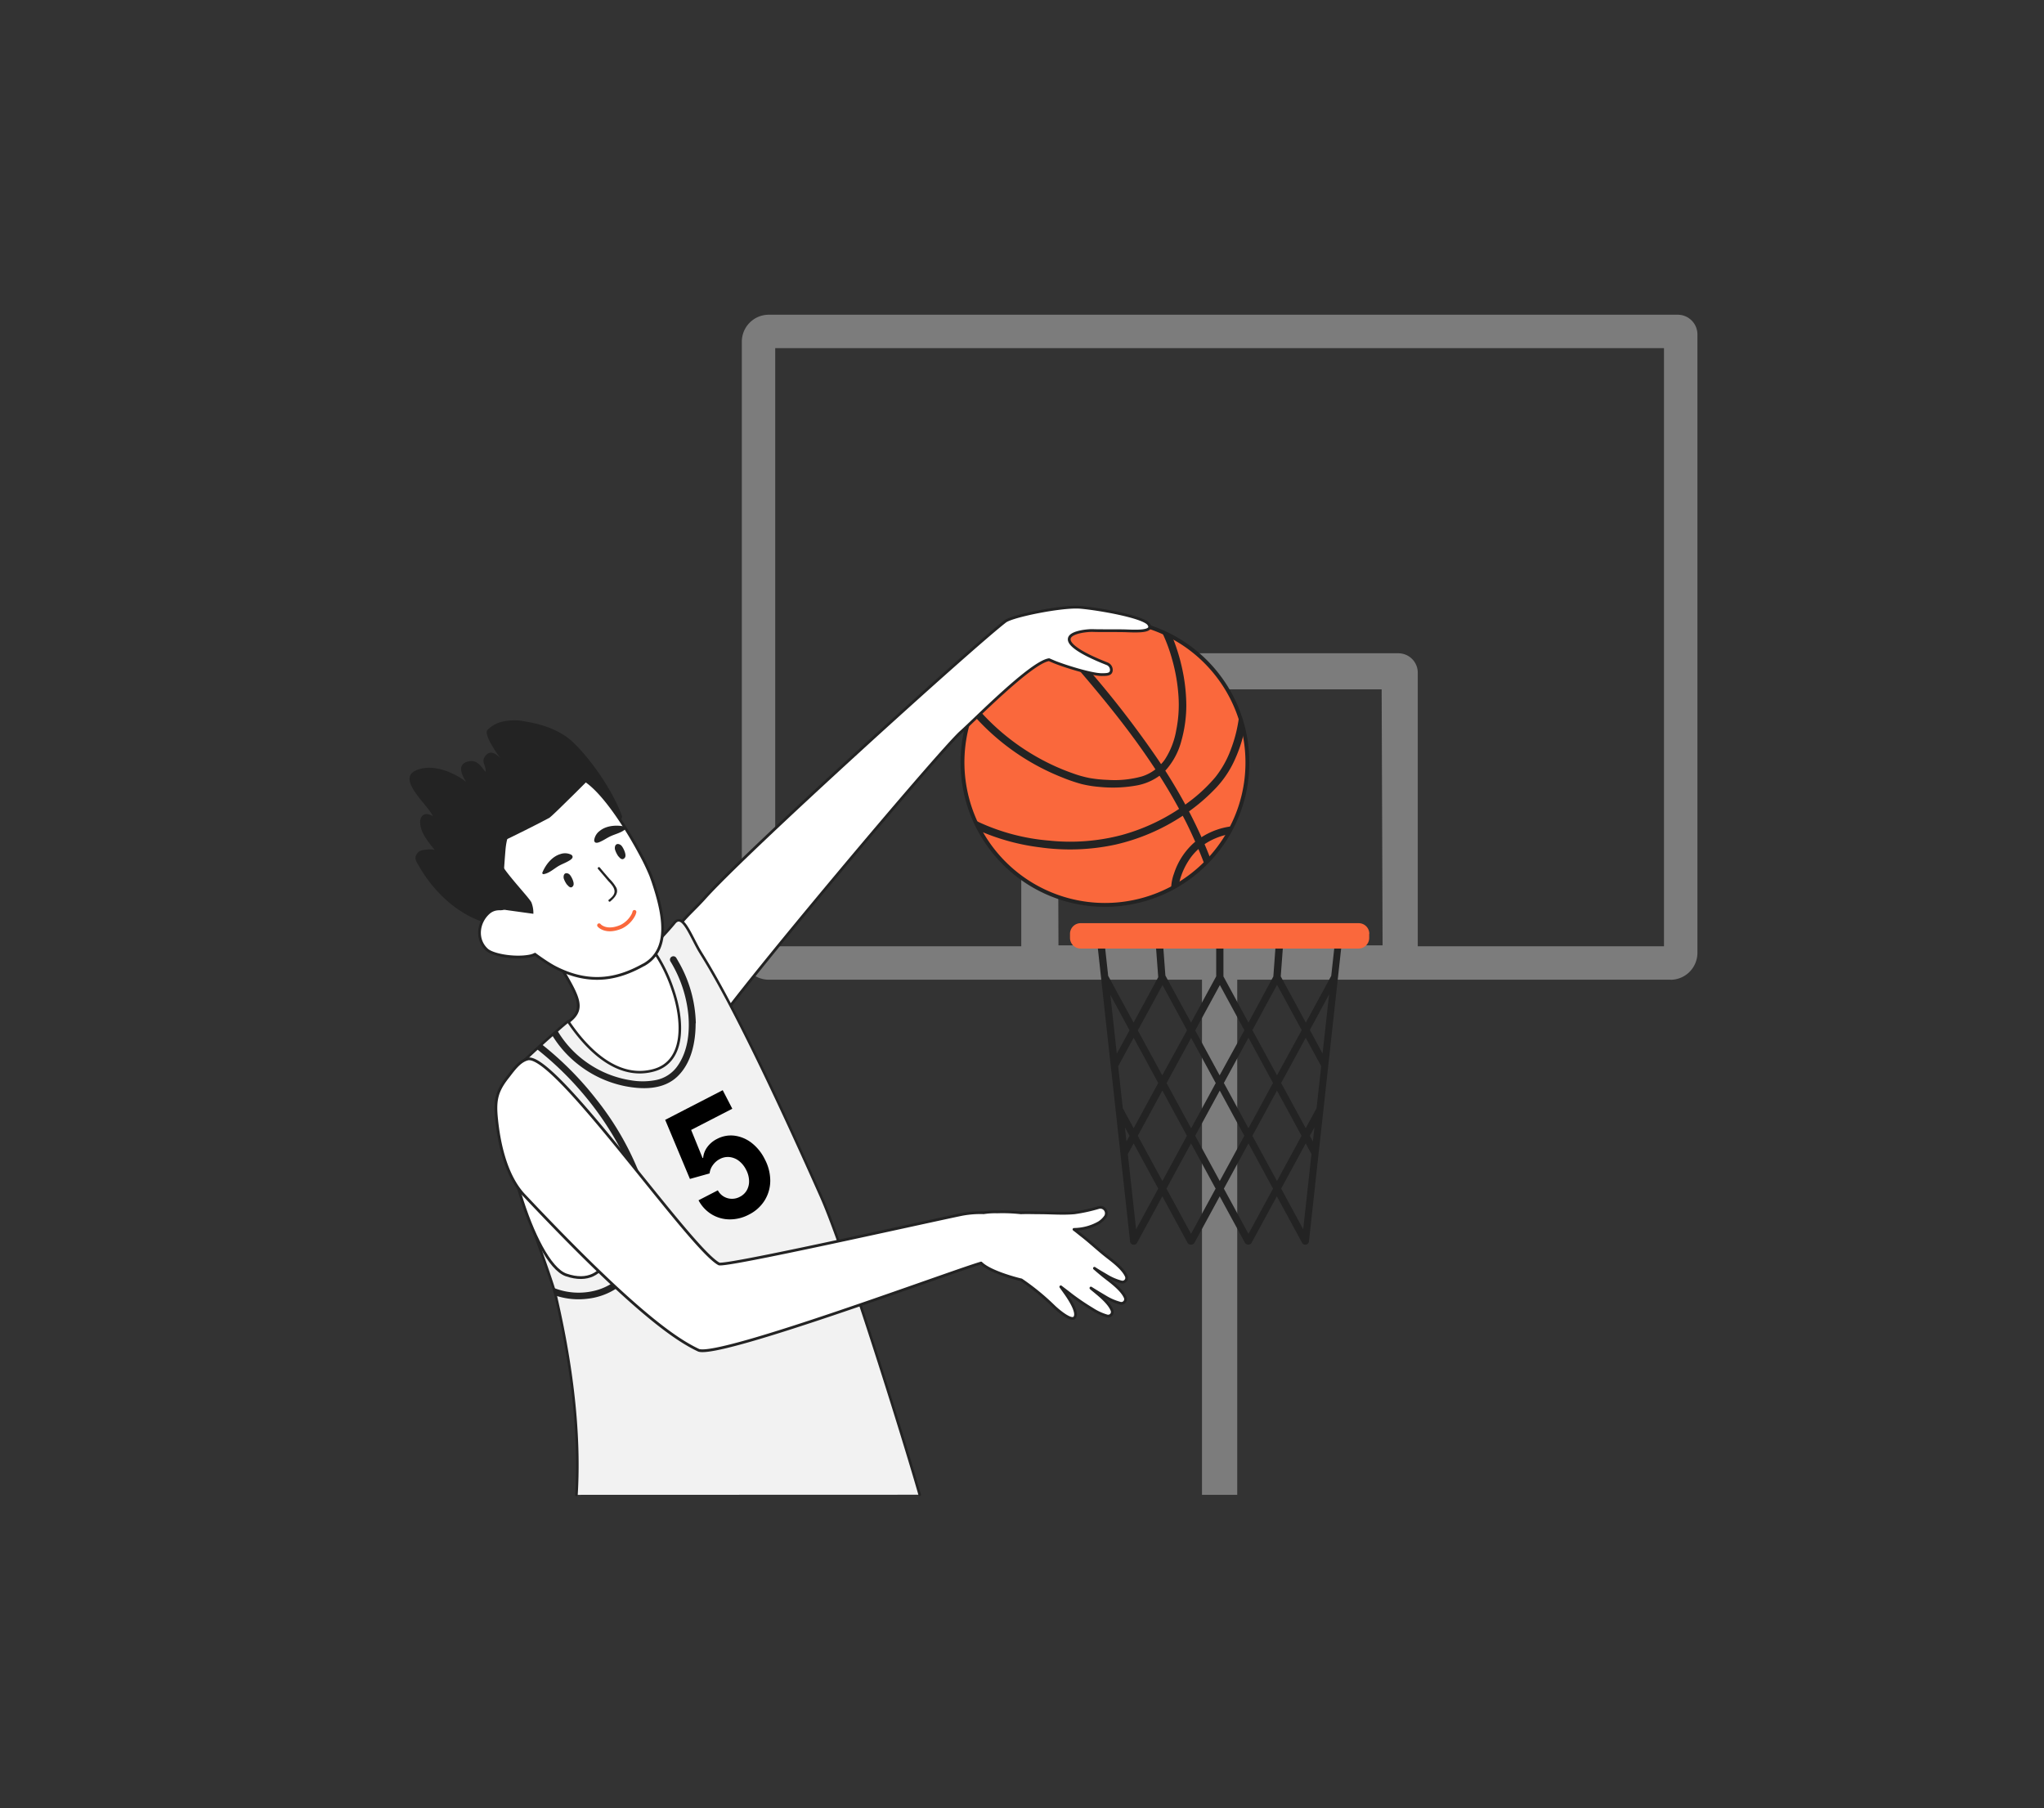 <svg id="Livello_1" data-name="Livello 1" xmlns="http://www.w3.org/2000/svg" viewBox="0 0 519 459">
  <rect x="0" y="0" width="519" height="459" fill="#333333" stroke="none"/>
  <defs>
    <style>
      .cls-1 {
        fill: #7c7c7c;
      }

      .cls-2 {
        fill: #232323;
      }

      .cls-3, .cls-4 {
        fill: #fa683c;
      }

      .cls-4, .cls-5, .cls-7 {
        stroke: #232323;
      }

      .cls-4 {
        stroke-miterlimit: 10;
      }

      .cls-4, .cls-9 {
        stroke-width: 0.98px;
      }

      .cls-5, .cls-8 {
        fill: #fff;
      }

      .cls-5, .cls-7, .cls-9 {
        stroke-linecap: round;
        stroke-linejoin: round;
      }

      .cls-5 {
        stroke-width: 0.7px;
      }

      .cls-6 {
        fill: #f29873;
      }

      .cls-7 {
        fill: #f2f2f2;
        stroke-width: 0.65px;
      }

      .cls-10, .cls-9 {
        fill: none;
      }

      .cls-9 {
        stroke: #fa683c;
      }
    </style>
  </defs>
  <g>
    <path class="cls-1" d="M196.84,240.24H422.51V88.38H196.84V240.24Zm227.31,8.48H195.2a6.85,6.85,0,0,1-6.84-6.84V86.74a6.85,6.85,0,0,1,6.84-6.84H426a5,5,0,0,1,5,5v157a6.85,6.85,0,0,1-6.84,6.84Z"/>
    <path class="cls-1" d="M268.76,240h82.3l-.24-65H268.53l.23,65Zm85.56,8.69H265a5.7,5.7,0,0,1-5.69-5.7V171.55a5.7,5.7,0,0,1,5.69-5.7h90.06a4.93,4.93,0,0,1,4.93,4.93V243a5.71,5.71,0,0,1-5.7,5.7Z"/>
    <polyline class="cls-1" points="314.15 379.5 314.15 246.12 305.2 246.12 305.2 379.5"/>
    <path class="cls-2" d="M337.46,252.56l-1.64,14.92-3.23-6h0l4.87-9Zm-3.17,28.79h0l-2.75,5.07-6.24-11.48,6.24-11.48h0l3.93,7.22-1.18,10.67Zm-.93,8.43-.77-1.43,1.17-2.16-.4,3.59Zm-2.45,22.31h0l-5.61-10.33,6.24-11.48L333,293l-2.1,19.1ZM318,288.35l6.24-11.48,6.24,11.48-6.24,11.48L318,288.35Zm-1,24.89h0l-6.24-11.48L317,290.28l6.24,11.48L317,313.24Zm-13.53-24.89,6.24-11.48,6.24,11.48-6.24,11.48-6.24-11.48Zm-1.05,24.89h0l-6.24-11.48,6.24-11.48,6.24,11.48-6.24,11.48Zm-7.28-13.41-6.24-11.48,6.24-11.48,6.23,11.48-6.23,11.48Zm-6.67,12.26h0l-2.1-19.1,1.48-2.71,6.24,11.48-5.62,10.33Zm-2.85-25.91h0l1.18,2.17-.78,1.43-.4-3.6Zm-.53-4.84-1.17-10.66,3.93-7.22,6.24,11.48-6.24,11.48-2.76-5.07Zm-3.16-28.78h0l4.87,9-3.23,5.94-1.64-14.91Zm7,9h0l6.24-11.48h0l6.23,11.48h0L295.11,273h0l-6.24-11.48Zm13.52,1.93,6.24,11.48-6.24,11.48-6.24-11.48h0l6.24-11.48Zm1.05-1.93,6.24-11.48h0l6.23,11.48h0L309.68,273l-6.24-11.48ZM317,263.46l6.23,11.48h0L317,286.42l-6.24-11.48L317,263.46Zm7.28-13.41h0l6.24,11.48h0L324.25,273h0L318,261.53h0l6.24-11.48Zm15.67-11.4h-.1a.92.92,0,0,0-.92.82l-.91,8.27h0a.41.41,0,0,0-.05.09l-6.4,11.77-6.37-11.72.51-6.92.47-6.45H324.3l-.47,6.45-.51,6.94L317,259.6l-6.35-11.7V234.51h-1.84v13.36l-6.38,11.73h0L296,247.83a.75.75,0,0,0-.09-.15l-.5-6.72-.47-6.45h-1.85l.47,6.45.53,7.12-6.26,11.52h0l-6.4-11.77-.05-.08h0l-.9-8.27a.94.94,0,0,0-.92-.82h-.1a.94.94,0,0,0-.82,1L282,270.31l.36,3.21h0l.39,3.54.53,4.84,1.18,10.71h0l.3,2.78.05.43,2.13,19.36a.92.92,0,0,0,.91.82H288a.84.84,0,0,0,.61-.34l0,0,.12-.17,6.4-11.78,6.39,11.78a.93.93,0,0,0,.81.48h.1a.94.94,0,0,0,.87-.48l6.4-11.77,6.4,11.77a.91.91,0,0,0,.87.48H317a.9.9,0,0,0,.81-.48l6.4-11.78,6.4,11.78a.66.66,0,0,0,.12.17l0,0a.84.84,0,0,0,.61.34h.1a.94.94,0,0,0,.92-.82l2.12-19.36.36-3.21,1.18-10.71.53-4.84.39-3.54h0l.35-3.2,3.37-30.65a.93.93,0,0,0-.81-1Z"/>
    <path class="cls-3" d="M347.66,237.06v1.06a2.7,2.7,0,0,1-2.69,2.69H274.38a2.7,2.7,0,0,1-2.69-2.69v-1.06a2.7,2.7,0,0,1,2.69-2.69H345a2.7,2.7,0,0,1,2.69,2.69Z"/>
    <path class="cls-4" d="M316.73,193.56a35.83,35.83,0,0,1-3.82,16.17c-.35.73-.74,1.43-1.14,2.12a36.26,36.26,0,0,1-4.45,6.05c-.43.46-.87.92-1.32,1.37a36.33,36.33,0,0,1-6.63,5.19c-.66.4-1.33.79-2,1.14A36.19,36.19,0,0,1,248.88,211c-.51-.91-1-1.85-1.4-2.81a36.34,36.34,0,0,1-.83-27.28c.25-.68.53-1.35.82-2a36.33,36.33,0,0,1,18.17-18.32c.62-.28,1.25-.54,1.88-.79a36.31,36.31,0,0,1,27.51.59c.92.4,1.81.84,2.69,1.32a36.22,36.22,0,0,1,16.94,19.77h0a35.66,35.66,0,0,1,1.24,4.36,36.28,36.28,0,0,1,.83,7.71Z"/>
    <path class="cls-2" d="M307.32,217.9c-.43.46-.87.92-1.32,1.37a1.23,1.23,0,0,1-.44-.56c-.41-1.07-.83-2.13-1.27-3.18-.27-.63-.54-1.26-.82-1.88-1-2.22-2-4.4-3.16-6.55-.3-.58-.6-1.15-.91-1.72l-.63-1.14c-1.37-2.49-2.83-4.92-4.35-7.31-.35-.55-.7-1.1-1.06-1.64-3.31-5.06-6.91-9.94-10.67-14.67-5.45-6.87-11.23-13.47-17.05-20,.62-.28,1.25-.54,1.88-.79,2.85,3.21,5.69,6.43,8.48,9.69a249.4,249.4,0,0,1,17.89,23.1c.31.45.61.91.91,1.36l1.09,1.68c1.8,2.82,3.51,5.7,5.1,8.64.31.57.62,1.14.92,1.71,1.12,2.14,2.17,4.32,3.16,6.52.27.59.53,1.19.78,1.78.51,1.19,1,2.39,1.47,3.61Z"/>
    <path class="cls-2" d="M301.22,179a33.4,33.4,0,0,1-1.23,9,18,18,0,0,1-3.85,7.37l-.25.27a12.81,12.81,0,0,1-1.47,1.29,14.07,14.07,0,0,1-5.6,2.44,34,34,0,0,1-9.6.41,28.11,28.11,0,0,1-4.66-.75,41.17,41.17,0,0,1-4.62-1.57,59,59,0,0,1-23.29-16.52c.25-.68.53-1.35.82-2l.72.86a57.27,57.27,0,0,0,15.25,12.46,55.74,55.74,0,0,0,9,4.08,27.6,27.6,0,0,0,4.27,1.19,32.79,32.79,0,0,0,4.54.46,26,26,0,0,0,8.71-.88,11,11,0,0,0,3.43-1.8A10.66,10.66,0,0,0,294.8,194a9.44,9.44,0,0,0,1-1.22,19.84,19.84,0,0,0,2.86-7.39,32.48,32.48,0,0,0,.57-8.7,45.08,45.08,0,0,0-1.69-9.57A40.58,40.58,0,0,0,295,160.4c.92.4,1.81.84,2.69,1.32A47.38,47.38,0,0,1,300,169a45.17,45.17,0,0,1,1.22,10Z"/>
    <path class="cls-2" d="M315.9,185.85a36.68,36.68,0,0,1-2.36,7,25.73,25.73,0,0,1-4.75,7.14,47.75,47.75,0,0,1-6.88,6l-.7.5-.9.61a51.75,51.75,0,0,1-17.16,7.34,54.68,54.68,0,0,1-19.09.68A55.5,55.5,0,0,1,248.88,211c-.51-.91-1-1.85-1.4-2.81l1.17.58a52.77,52.77,0,0,0,17.79,4.64,51.39,51.39,0,0,0,18.32-1.4,50.22,50.22,0,0,0,14.64-6.66c.53-.35,1.06-.72,1.59-1.1l.85-.63a39.84,39.84,0,0,0,6.74-6.3,25.34,25.34,0,0,0,3.95-7.06,35.37,35.37,0,0,0,2.13-8.8,35.66,35.66,0,0,1,1.24,4.36Z"/>
    <path class="cls-2" d="M312.91,209.73c-.35.73-.74,1.43-1.14,2.12a16.19,16.19,0,0,0-3.2,1,15.77,15.77,0,0,0-2.72,1.47,14.38,14.38,0,0,0-1.56,1.24,14.22,14.22,0,0,0-2.58,3.08,17.9,17.9,0,0,0-1.92,4.11,12.91,12.91,0,0,0-.42,1.74c-.66.4-1.33.79-2,1.14a11.69,11.69,0,0,1,.73-3.87,17.83,17.83,0,0,1,5.39-8.08l.08-.06a17.5,17.5,0,0,1,1.52-1.08,18.2,18.2,0,0,1,7.84-2.78Z"/>
    <path class="cls-2" d="M158,207.38c-2.09-6.1-7.72-14.41-12.56-19-3.09-2.93-7.71-4.54-11.9-5.17a13.16,13.16,0,0,0-6.57.16,7.73,7.73,0,0,0-3.25,2c-.83,1.28,2.45,5.91,3.32,7.13-1-1.07-2.45-2.2-3.75-.66s.22,2.43,0,4.12c-1.31-1.58-2.24-3.2-4.45-2.64-2.87.73-1.65,3.33-.46,5.23-1.81-1.57-8-5.17-12.87-2.91s3.44,9,4.38,11.55c-2.15-1.27-3.48-.07-3.16,2.25s2.27,4.63,3.64,6.33c-.68-.26-3.36-.12-4,.44-1.37,1.26-.93,2.15,0,3.63a34.46,34.46,0,0,0,8,9.57c7.39,6,15.88,7.41,25.27,4.23A21.53,21.53,0,0,0,151.44,223a49.05,49.05,0,0,0,3.45-9c.23-1.1,1-1,1.39-.81s.59.26,0-.55c.15-.2,1.63-5.08,1.69-5.3"/>
    <path class="cls-5" d="M176.91,257.16c-1.86-5.75-3.75-11.3-6-16.87a5.27,5.27,0,0,1-2.92.93,5.09,5.09,0,0,1-4.07-2,3.51,3.51,0,0,1-.78-.38,11.16,11.16,0,0,1-2.12-1.3c-2.69.95-5.56,1.51-8,2.92-1.35.77-2.71,1.74-4,2.59s-4.79-2.75-5.27-1.31c-.75-1.89-3.46-2.43-6.13-2.46s-.25-2.57,1-.31c7.25,13.07,11.26,16.57,5.39,20.68-2.58,1.8,1.49,4.41,3.57,7a57.28,57.28,0,0,0,5.8,6.37c2.19,1.93,3.89,3.19,6.7,3.87,5.7,1.38,15.65,2.38,18.22-4.84,1.68-4.72.1-10.37-1.35-14.85Z"/>
    <path class="cls-6" d="M136.63,271.82a31.86,31.86,0,0,0-5.32,19.88"/>
    <path class="cls-6" d="M128.12,286.68a59,59,0,0,0,12.43,25.73"/>
    <path class="cls-6" d="M133.24,277.54a6.46,6.46,0,0,1,7.45-3.62"/>
    <path class="cls-6" d="M135.26,275.83a6.07,6.07,0,0,1,7.86-.69"/>
    <path class="cls-6" d="M140.37,275.87a7.08,7.08,0,0,0-8.78,4"/>
    <path class="cls-6" d="M133,278.24a23.19,23.19,0,0,1,10.77-4"/>
    <path class="cls-6" d="M136.35,269.18a37.1,37.1,0,0,0-7.76,12.09"/>
    <path class="cls-5" d="M291.7,158.52c-1.31-2-13.25-4-17.4-4.34-4.54-.38-17.26,2.18-19.07,3.58-8.7,6.73-65.89,58.51-76.4,70.32-3.6,4-6.74,6.13-8.86,11.14-.39-.26-.46-.05-.42.19a4,4,0,0,0,2,1.42c.11,2.17-.15,4.28.52,6.37.83,2.6,2.53,4.34,4.34,6.25,2,2.15,3.32,5.06,5.28,7.08,5.53-8.78,56.87-69.85,62.3-74.68,3.54-3.14,17.84-17.75,22.38-18.37l1,.43c2.27,1,9.68,3.35,12.32,3.35,1.38,0,2.35,0,2.49-1a1.68,1.68,0,0,0-1.07-1.75c-3.16-1.24-10.62-4.38-9.51-6.69.69-1.43,4.7-1.8,6-1.74,1.82.07,6,0,8.28.07,2.66.1,7.07.31,5.82-1.6Z"/>
    <path class="cls-7" d="M146.37,379.5c.71-11.61-.05-28.17-5.28-50.59v0c-.1-.46-.3-1.14-.57-2v0c-1.42-4.54-4.74-13.58-5.81-16.73,5.15,4.82,16.71,10.61,19.15,5.35,3.51-7.56-11.31-40.14-18.2-41.55a23.8,23.8,0,0,0-6.94-.07c-.12-.45,3.59-4,7.57-7.66l1.29-1.17c.88-.8,1.76-1.58,2.59-2.31l1.33-1.16c1.07-.94,2-1.74,2.74-2.33,5.3,7.9,13,14.89,21.83,12.41,8-2.26,7.49-12.69,4.69-20.66a39.29,39.29,0,0,0-5.38-10.48,71.11,71.11,0,0,0,5.77-6.15c2-2.65,3.78,2.1,6.15,6.43,1.5,2.76,8.76,12.46,31.22,63,6.33,14.25,21.89,64.56,25,75.64"/>
    <path class="cls-5" d="M129.76,278.62c-4.13,8.22,5.62,42.18,14,45.05,11.22,3.84,13.29-9.58,10.52-15.83-3.1-7-7.45-14.88-14.48-19.42-4.09-2.64-8.19-.28-9.63,1.26l-.41-11.06Z"/>
    <path class="cls-2" d="M176.63,259.8c0,4.76-1.06,10.1-4.64,13.51s-8.88,3.3-13.32,2.43a28.15,28.15,0,0,1-11.9-5.53,27.53,27.53,0,0,1-6.62-7.48l1.33-1.16a26,26,0,0,0,7.47,8.12,26.34,26.34,0,0,0,11.24,4.57,17.59,17.59,0,0,0,6.39-.07,8.75,8.75,0,0,0,5.22-3.25c2.78-3.69,3.36-8.6,3-13.09A32,32,0,0,0,170.19,244a.87.87,0,0,1,1.49-.88c.34.57.67,1.15,1,1.74a32.77,32.77,0,0,1,4,14.92Z"/>
    <path class="cls-2" d="M163.06,318.85a18.28,18.28,0,0,1-5.84,7.77,16.78,16.78,0,0,1-8,3.09,18.58,18.58,0,0,1-8.17-.8v0l-.57-2v0a17,17,0,0,0,10.71.72,14.44,14.44,0,0,0,6.83-4,18.26,18.26,0,0,0,4.33-8.13c1.73-6.9-.13-14-3.06-20.35a78.6,78.6,0,0,0-11.08-17.28,81.11,81.11,0,0,0-12-11.62l1.29-1.17A82.13,82.13,0,0,1,151.35,279a74.32,74.32,0,0,1,11,18.9c2.56,6.67,3.53,14.24.73,21Z"/>
    <path class="cls-5" d="M280.36,324.06c-.84-.67-1.65-1.37-2.47-2.08,1,.66,2.1,1.28,3.11,1.88a14.15,14.15,0,0,0,3.78,1.61,1.07,1.07,0,0,0,1.23-1.42c-.87-2.11-3.95-4.25-5.34-5.37-2.11-1.69-4.1-3.57-6.23-5.2-.44-.35-1.06-.87-1.74-1.37a13.15,13.15,0,0,0,6.3-1.68,5.71,5.71,0,0,0,1.69-1.6,1.53,1.53,0,0,0-1.67-2.29,41.6,41.6,0,0,1-6.2,1.36c-2.93.27-6,0-8.95,0-1.36,0-3-.07-4.65,0a43,43,0,0,0-6.05-.23,18.93,18.93,0,0,0-3.39.21,25,25,0,0,0-5.56.43c-9.24,1.89-60.17,13.36-61.67,12.56-7.51-4.05-41.83-54-48.63-52-2.16.58-3.74,3-5.09,4.7-2.78,3.54-3.2,5.89-2.76,10.35.65,6.62,2.46,14.68,7,19.51,28.77,30.56,39.16,36.93,44.35,39.38,5.74,1.84,64-19.93,71.69-22.16,2.31,2.31,9.35,4.08,10,4.23l.23.05a60.1,60.1,0,0,1,8.21,6.7c.75.75,4.46,4,5.32,2.84,1.06-1.37-1.89-5.51-2.57-6.45l-.95-1.33c.92.72,1.82,1.38,2.53,1.95a59.63,59.63,0,0,0,5.5,3.73,14,14,0,0,0,3.73,1.72,1.06,1.06,0,0,0,1.26-1.39c-.8-2.13-3.82-4.36-5.18-5.52L277,327c1.23.79,2.51,1.54,3.72,2.26a14.29,14.29,0,0,0,3.78,1.61,1.07,1.07,0,0,0,1.23-1.42c-.87-2.11-3.94-4.25-5.34-5.37Z"/>
    <path class="cls-5" d="M136.23,242.18c-3.51,1.59-10.84.53-12.59-1.06-2.8-2.56-2.31-6.8.3-9.26,1.77-1.68,4-1.14,6-.48a20.41,20.41,0,0,0,3,2c-.43,5.05,1.17,7.19,3.28,8.76Z"/>
    <path class="cls-5" d="M163.44,244.93c-5.84,3.26-13.15,5.53-22.6.61-3.12-1.63-12.51-8.35-12.51-11.29a4.08,4.08,0,0,1,.52-2.05h0a4.28,4.28,0,0,1-1.13-1.5c-.86-2-.29-5.58-.2-7.73.09-2.38.28-4.75.47-7.11.87-10.76,8-6.76,14.18-16.84,4.79-7.82,15.37,8.26,20.46,17.82a55.55,55.55,0,0,1,2.58,5.37c.22.58.43,1.17.62,1.74,2.67,8,4.59,17.09-2.39,21"/>
    <path class="cls-2" d="M151.05,196.35s-10.74,10.79-11.55,11.27-18.28,9.51-19.52,8.95,13.48-21.27,13.48-21.27l17.59,1Z"/>
    <path class="cls-2" d="M127,218.48c.08,1.88,7.37,9.34,7.94,10.64a7.3,7.3,0,0,1,.49,2.87l-10.65-1.47,2.22-12Z"/>
    <polygon class="cls-8" points="127.25 231.13 127.86 230.99 128.24 230.99 131.03 232.11 138.13 240.3 135.92 241.86 135.13 242.18 125.92 236.85 125.92 232.86 127.25 231.13"/>
    <path d="M190.18,308.34a10.27,10.27,0,0,1-4.94,1.23,8.88,8.88,0,0,1-4.54-1.28,9.13,9.13,0,0,1-3.33-3.57l4.9-2.53a4,4,0,0,0,2.49,2,4.17,4.17,0,0,0,3.09-.35,4.13,4.13,0,0,0,1.79-1.69,4.6,4.6,0,0,0,.56-2.43,6.38,6.38,0,0,0-.76-2.76,6.54,6.54,0,0,0-1.84-2.26,4.76,4.76,0,0,0-2.34-.95,4.31,4.31,0,0,0-2.46.48,5,5,0,0,0-1.78,1.54,4.24,4.24,0,0,0-.84,2.13l-5,1.4-6.28-15,14.61-7.53,2.43,4.71-10.45,5.38,2.91,7.15.14-.07a5.43,5.43,0,0,1,1-2.66,6.82,6.82,0,0,1,2.51-2.13,7.51,7.51,0,0,1,4.45-.83,9,9,0,0,1,4.31,1.8,11.86,11.86,0,0,1,3.36,4.14,11.69,11.69,0,0,1,1.41,5.47,9.54,9.54,0,0,1-1.41,5A9.9,9.9,0,0,1,190.18,308.34Z"/>
    <path class="cls-2" d="M144,224.63a5.54,5.54,0,0,1-.84-1.56,1.64,1.64,0,0,1,0-.85c.24-.8,1.12-.59,1.53-.13s1.3,2.12.84,2.81-1,.35-1.49-.27Z"/>
    <path class="cls-2" d="M157.05,217.46a6.33,6.33,0,0,1-.87-1.71,1.66,1.66,0,0,1,0-.91c.27-.86,1.21-.61,1.65-.1s1.35,2.31.83,3-1.09.36-1.6-.32Z"/>
    <path class="cls-2" d="M154.65,228.38c1.08-.92,1.91-1.72,1-3.28a9.76,9.76,0,0,0-1.17-1.4l-2.64-3.1c-.25-.29.23-.64.47-.35.82,1,1.64,1.93,2.47,2.89a10,10,0,0,1,1.74,2.27c.6,1.41-.55,2.58-1.56,3.44-.29.25-.64-.23-.35-.47Z"/>
    <path class="cls-2" d="M150.93,213.6a.8.8,0,0,1-.06-.3,3.52,3.52,0,0,1,1.43-2.37c1.75-1.41,4.35-1.53,6.46-1.07a.3.3,0,0,1,.16.52c-1,1-2.64,1.33-3.9,1.92-.78.36-1.49.86-2.26,1.23-.47.23-1.55.8-1.83.07Z"/>
    <path class="cls-2" d="M137.73,221.49c.84-2,2.43-4.05,4.59-4.67a3.5,3.5,0,0,1,2.76.19.87.87,0,0,1,.21.22c.44.65-.65,1.21-1.1,1.46-.75.42-1.57.71-2.31,1.14-1.21.7-2.42,1.86-3.82,2.09a.3.3,0,0,1-.33-.43Z"/>
    <path class="cls-9" d="M161.09,231.52a3.31,3.31,0,0,1-.36.92,6.91,6.91,0,0,1-3,2.84c-2.82,1.2-4.48.49-5.19,0a2,2,0,0,1-.42-.37"/>
  </g>
  <rect class="cls-10" width="519" height="459"/>
</svg>
